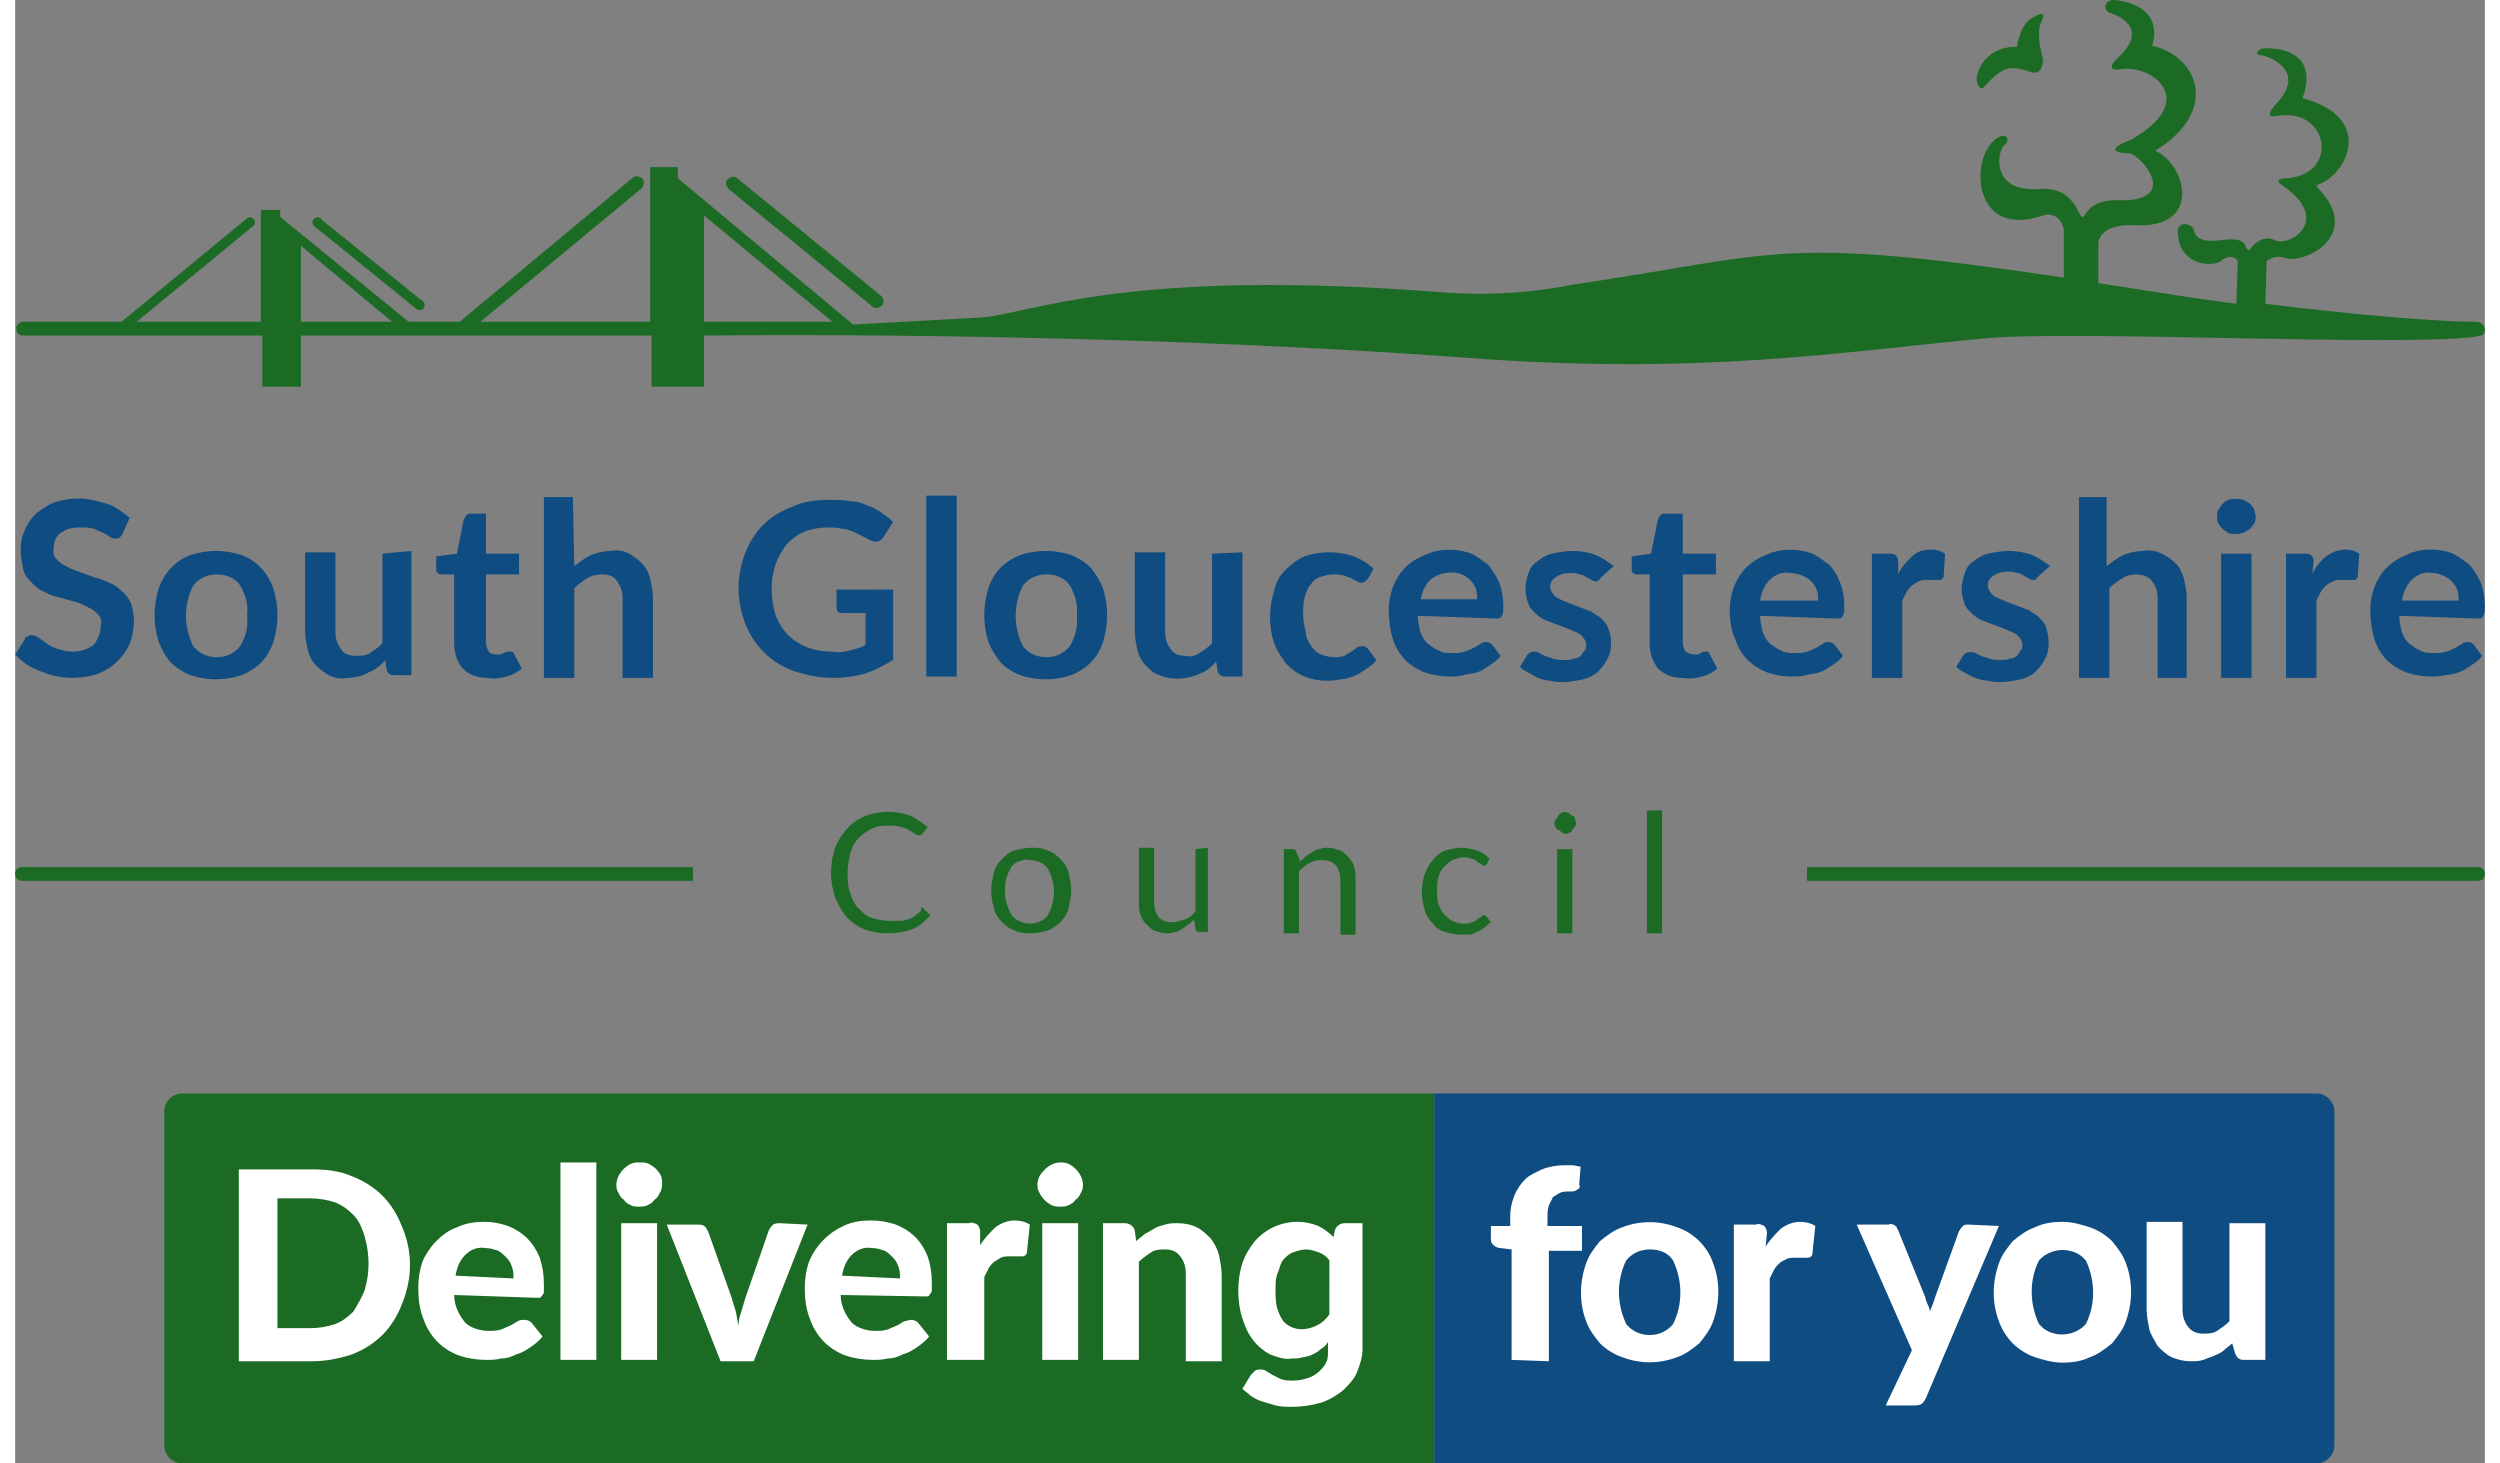<svg xmlns="http://www.w3.org/2000/svg" xmlns:xlink="http://www.w3.org/1999/xlink" version="1.1" height="120" width="205" id="Layer_1" x="0px" y="0px" viewBox="331.5 244.692 178.9 106.008" style="enable-background:new 0 0 841.9 595.3;" xml:space="preserve" preserveAspectRatio="xMidYMid meet">
<rect x="331.5" y="244.692" width="178.9" height="106.008" fill="#808080" stroke="none"/>
<style type="text/css">
	.st0{fill:#1C6B24;}
	.st1{fill:#FFFFFF;}
	.st2{fill:#0F4C81;}
</style>
<g>
	<path class="st0" d="M343.6,323.9c-0.7,0-1.3,0.6-1.3,1.3c0,0,0,0,0,0v24.2c0,0.7,0.6,1.3,1.3,1.3c0,0,0,0,0,0h90.7v-26.8H343.6z"/>
	<path class="st1" d="M427.8,333.3c-0.3,0-0.6,0.2-0.7,0.5l-0.1,0.5c-0.3-0.3-0.7-0.6-1.1-0.8c-0.5-0.2-1-0.3-1.5-0.3   c-1.2,0-2.3,0.5-3.1,1.4c-0.4,0.5-0.7,1-0.9,1.6c-0.2,0.6-0.3,1.3-0.3,2c0,0.7,0.1,1.4,0.3,2c0.2,0.6,0.4,1.1,0.8,1.6   c0.3,0.4,0.8,0.8,1.2,1c0.5,0.2,1.1,0.4,1.6,0.3c0.3,0,0.5,0,0.8-0.1c0.2,0,0.5-0.1,0.7-0.2c0.2-0.1,0.4-0.2,0.6-0.4   c0.2-0.1,0.4-0.3,0.5-0.5v0.6c0,0.3,0,0.6-0.1,0.8c-0.1,0.3-0.3,0.5-0.5,0.7c-0.2,0.2-0.5,0.4-0.8,0.5c-0.3,0.1-0.7,0.2-1.1,0.2   c-0.3,0-0.6,0-0.9-0.1c-0.2-0.1-0.4-0.2-0.6-0.3l-0.5-0.3c-0.1-0.1-0.3-0.1-0.4-0.1c-0.1,0-0.3,0-0.4,0.1c-0.1,0.1-0.2,0.2-0.3,0.3   l-0.6,1c0.2,0.2,0.4,0.3,0.6,0.5c0.3,0.2,0.5,0.3,0.8,0.4c0.3,0.1,0.7,0.2,1,0.3c0.4,0.1,0.8,0.1,1.2,0.1c0.7,0,1.4-0.1,2.1-0.3   c0.6-0.2,1.1-0.5,1.6-0.9c0.4-0.4,0.8-0.8,1-1.3c0.2-0.5,0.4-1.1,0.4-1.7v-9.1L427.8,333.3z M426.7,339.9c-0.2,0.3-0.5,0.6-0.9,0.8   c-0.6,0.3-1.3,0.4-1.9,0.1c-0.2-0.1-0.5-0.3-0.6-0.5c-0.2-0.3-0.3-0.6-0.4-0.9c-0.1-0.4-0.1-0.9-0.1-1.3c0-0.5,0-0.9,0.2-1.3   c0.1-0.3,0.2-0.7,0.4-0.9c0.2-0.2,0.4-0.4,0.7-0.5c0.3-0.1,0.6-0.2,0.9-0.2c0.3,0,0.6,0.1,0.9,0.2c0.3,0.1,0.6,0.3,0.8,0.6   L426.7,339.9L426.7,339.9z M412.6,333.8c-0.1-0.3-0.4-0.5-0.7-0.5h-1.6v9.9h2.6v-7.1c0.3-0.3,0.6-0.5,0.9-0.7   c0.3-0.2,0.7-0.2,1-0.2c0.4,0,0.8,0.1,1.1,0.5c0.3,0.4,0.4,0.8,0.4,1.3v6.3h2.6v-6.2c0-0.5-0.1-1-0.2-1.5c-0.1-0.4-0.3-0.8-0.6-1.2   c-0.3-0.3-0.6-0.6-1-0.8c-0.4-0.2-0.9-0.3-1.4-0.3c-0.3,0-0.6,0-0.9,0.1c-0.3,0.1-0.5,0.1-0.8,0.3c-0.2,0.1-0.5,0.3-0.7,0.4   c-0.2,0.2-0.4,0.3-0.6,0.5L412.6,333.8L412.6,333.8z M408.7,329.9c-0.2-0.4-0.5-0.7-0.9-0.9c-0.2-0.1-0.4-0.1-0.6-0.1   c-0.4,0-0.8,0.2-1.1,0.5c-0.1,0.1-0.3,0.3-0.4,0.5c-0.2,0.4-0.2,0.9,0,1.2c0.2,0.4,0.5,0.7,0.9,0.9c0.2,0.1,0.4,0.1,0.6,0.1   c0.2,0,0.4,0,0.6-0.1c0.2-0.1,0.4-0.2,0.5-0.4c0.2-0.1,0.3-0.3,0.4-0.5C408.9,330.8,408.9,330.3,408.7,329.9 M405.9,343.2h2.6v-9.9   h-2.6V343.2z M401.4,333.9c0-0.2-0.1-0.4-0.2-0.5c-0.2-0.1-0.4-0.2-0.6-0.1h-1.6v9.9h2.7v-6c0.1-0.2,0.2-0.4,0.3-0.6   c0.1-0.2,0.2-0.3,0.4-0.5c0.2-0.1,0.3-0.2,0.5-0.3c0.2-0.1,0.4-0.1,0.6-0.1c0.2,0,0.4,0,0.5,0h0.4c0.1,0,0.2,0,0.3-0.1   c0.1-0.1,0.1-0.2,0.1-0.3l0.2-1.9c-0.3-0.2-0.7-0.3-1.1-0.3c-0.5,0-1,0.2-1.4,0.5c-0.4,0.4-0.8,0.8-1.1,1.3L401.4,333.9   L401.4,333.9z M397.3,338.6c0.1,0,0.2,0,0.3,0c0.1,0,0.1-0.1,0.2-0.2c0.1-0.1,0.1-0.2,0.1-0.3c0-0.2,0-0.3,0-0.5   c0-0.7-0.1-1.3-0.3-1.9c-0.2-0.5-0.5-1-0.9-1.4c-0.4-0.4-0.9-0.7-1.4-0.9c-0.6-0.2-1.2-0.3-1.8-0.3c-0.7,0-1.4,0.1-2,0.4   c-1.1,0.5-2,1.4-2.5,2.6c-0.2,0.6-0.3,1.2-0.3,1.9c0,0.8,0.1,1.6,0.4,2.3c0.2,0.6,0.6,1.2,1,1.6c0.4,0.4,1,0.8,1.6,1   c0.6,0.2,1.3,0.3,1.9,0.3c0.4,0,0.7,0,1.1-0.1c0.4,0,0.7-0.1,1.1-0.3c0.4-0.1,0.7-0.3,1-0.5c0.3-0.2,0.7-0.5,0.9-0.8l-0.8-1   c-0.1-0.1-0.3-0.2-0.5-0.2c-0.2,0-0.3,0.1-0.5,0.1l-0.5,0.3c-0.2,0.1-0.5,0.2-0.7,0.3c-0.3,0.1-0.6,0.1-0.9,0.1   c-0.6,0-1.3-0.2-1.7-0.6c-0.5-0.6-0.8-1.3-0.8-2L397.3,338.6z M391.4,337.1c0.1-0.6,0.3-1.1,0.7-1.5c0.4-0.4,0.9-0.6,1.5-0.5   c0.3,0,0.6,0.1,0.9,0.2c0.2,0.1,0.4,0.3,0.6,0.5c0.2,0.2,0.3,0.4,0.4,0.7c0.1,0.3,0.1,0.5,0.1,0.8L391.4,337.1z M386.9,333.3   c-0.2,0-0.3,0-0.5,0.1c-0.1,0.1-0.2,0.2-0.3,0.4l-1.7,4.9c-0.1,0.3-0.2,0.7-0.3,1s-0.2,0.6-0.2,1c-0.1-0.3-0.1-0.6-0.2-1   s-0.2-0.6-0.3-1l-1.7-4.8c-0.1-0.1-0.1-0.3-0.3-0.4c-0.1-0.1-0.3-0.1-0.5-0.1h-2.2l3.9,9.9h2.4l3.9-9.9L386.9,333.3z M378.3,329.9   c-0.2-0.4-0.5-0.7-0.9-0.9c-0.2-0.1-0.4-0.1-0.7-0.1c-0.2,0-0.4,0-0.6,0.1c-0.4,0.2-0.7,0.5-0.9,0.9c-0.2,0.4-0.2,0.9,0,1.2   c0.1,0.2,0.2,0.4,0.4,0.5c0.1,0.2,0.3,0.3,0.5,0.4c0.2,0.1,0.4,0.1,0.6,0.1c0.2,0,0.4,0,0.6-0.1c0.2-0.1,0.4-0.2,0.5-0.4   c0.2-0.1,0.3-0.3,0.4-0.5C378.4,330.8,378.4,330.3,378.3,329.9 M375.4,343.2h2.6v-9.9h-2.6V343.2z M371,343.2h2.6v-14.3H371   L371,343.2L371,343.2z M369.2,338.7c0.1,0,0.2,0,0.3,0c0.1,0,0.1-0.1,0.2-0.2c0.1-0.1,0.1-0.2,0.1-0.3c0-0.2,0-0.3,0-0.5   c0-0.7-0.1-1.3-0.3-1.9c-0.2-0.5-0.5-1-0.9-1.4c-0.4-0.4-0.9-0.7-1.4-0.9c-0.6-0.2-1.1-0.3-1.7-0.3c-0.7,0-1.4,0.1-2,0.4   c-0.6,0.2-1.1,0.6-1.5,1c-0.4,0.4-0.8,1-1,1.5c-0.2,0.6-0.3,1.2-0.3,1.9c0,0.8,0.1,1.6,0.4,2.3c0.2,0.6,0.6,1.2,1,1.6   c0.4,0.4,1,0.8,1.6,1c0.6,0.2,1.3,0.3,1.9,0.3c0.4,0,0.7,0,1.1-0.1c0.4,0,0.7-0.1,1.1-0.3c0.4-0.1,0.7-0.3,1-0.5   c0.3-0.2,0.7-0.5,0.9-0.8l-0.8-1c-0.1-0.1-0.3-0.2-0.5-0.2c-0.2,0-0.3,0-0.5,0.1l-0.5,0.3c-0.2,0.1-0.5,0.2-0.7,0.3   c-0.3,0.1-0.6,0.1-0.9,0.1c-0.6,0-1.3-0.2-1.7-0.6c-0.5-0.6-0.8-1.3-0.8-2L369.2,338.7z M363.4,337.1c0.1-0.6,0.3-1.1,0.7-1.5   c0.4-0.4,0.9-0.6,1.5-0.5c0.3,0,0.6,0.1,0.9,0.2c0.2,0.1,0.4,0.3,0.6,0.5c0.2,0.2,0.3,0.4,0.4,0.7c0.1,0.3,0.1,0.5,0.1,0.8   L363.4,337.1z M356.8,338.2c-0.2,0.5-0.5,1-0.8,1.5c-0.4,0.4-0.8,0.7-1.3,0.9c-0.6,0.2-1.2,0.3-1.8,0.3h-2.4v-9.4h2.4   c0.6,0,1.2,0.1,1.8,0.3c0.5,0.2,0.9,0.5,1.3,0.9c0.4,0.4,0.6,0.9,0.8,1.5C357.2,335.6,357.2,336.9,356.8,338.2 M359.5,333.5   c-0.3-0.8-0.8-1.6-1.4-2.2c-0.6-0.6-1.4-1.1-2.2-1.4c-0.9-0.4-1.9-0.5-2.9-0.5h-5.3v13.9h5.3c1,0,2-0.2,2.9-0.5   c0.8-0.3,1.6-0.8,2.2-1.4c0.6-0.6,1.1-1.4,1.4-2.2C360.3,337.3,360.3,335.3,359.5,333.5"/>
	<path class="st2" d="M434.3,323.9v26.8h63.9c0.7,0,1.3-0.6,1.3-1.3c0,0,0,0,0,0v-24.2c0-0.7-0.6-1.3-1.3-1.3c0,0,0,0,0,0   L434.3,323.9z"/>
	<path class="st1" d="M491.9,333.3v7.1c-0.3,0.3-0.6,0.5-0.9,0.7c-0.3,0.2-0.7,0.2-1,0.2c-0.4,0-0.8-0.1-1.1-0.5   c-0.3-0.4-0.4-0.8-0.4-1.3v-6.3h-2.6v6.3c0,0.5,0.1,1,0.2,1.5c0.1,0.4,0.4,0.8,0.6,1.2c0.3,0.3,0.6,0.6,1,0.8   c0.5,0.2,0.9,0.3,1.4,0.3c0.3,0,0.6,0,0.9-0.1c0.3-0.1,0.5-0.2,0.8-0.3c0.2-0.1,0.5-0.2,0.7-0.4c0.2-0.2,0.4-0.3,0.6-0.5l0.2,0.7   c0.1,0.3,0.3,0.5,0.6,0.5h1.6v-9.9H491.9z M478.1,340.6c-0.7-1.5-0.7-3.2,0-4.6c0.8-0.9,2.2-1,3.1-0.3c0.1,0.1,0.2,0.2,0.3,0.3   c0.7,1.5,0.7,3.2,0,4.6c-0.8,0.9-2.2,1-3.1,0.3C478.2,340.7,478.2,340.7,478.1,340.6 M477.8,333.6c-0.6,0.2-1.1,0.6-1.6,1   c-0.4,0.5-0.8,1-1,1.6c-0.5,1.4-0.5,2.9,0,4.2c0.2,0.6,0.6,1.2,1,1.6c0.4,0.4,1,0.8,1.6,1c0.6,0.2,1.3,0.4,2,0.4   c0.7,0,1.4-0.1,2-0.4c0.6-0.2,1.1-0.6,1.6-1c0.4-0.5,0.8-1,1-1.6c0.5-1.4,0.5-2.9,0-4.2c-0.2-0.6-0.6-1.1-1-1.6   c-0.4-0.4-1-0.8-1.6-1c-0.6-0.2-1.3-0.4-2-0.4C479.1,333.2,478.4,333.3,477.8,333.6 M473,333.4c-0.2,0-0.3,0-0.4,0.1   c-0.1,0.1-0.2,0.2-0.3,0.4l-1.7,4.7c-0.1,0.4-0.3,0.8-0.4,1.1c0-0.2-0.1-0.4-0.2-0.6s-0.1-0.4-0.2-0.6l-1.9-4.7   c-0.1-0.1-0.1-0.3-0.2-0.3c-0.1-0.1-0.3-0.2-0.5-0.1h-2.3l4,9.1l-1.9,4h2c0.2,0,0.4,0,0.6-0.1c0.1-0.1,0.2-0.2,0.3-0.4l5.3-12.5   L473,333.4z M458.4,334c0-0.2-0.1-0.4-0.2-0.5c-0.2-0.1-0.4-0.2-0.6-0.1H456v9.9h2.6v-6c0.1-0.2,0.2-0.4,0.3-0.6   c0.1-0.2,0.2-0.3,0.4-0.5c0.1-0.1,0.3-0.2,0.5-0.3c0.2-0.1,0.4-0.1,0.6-0.1c0.2,0,0.4,0,0.5,0h0.4c0.1,0,0.2,0,0.3-0.1   c0.1-0.1,0.1-0.2,0.1-0.3l0.2-1.9c-0.3-0.2-0.7-0.3-1.1-0.3c-0.5,0-1,0.2-1.4,0.5c-0.4,0.4-0.8,0.8-1.1,1.3L458.4,334L458.4,334z    M448.2,340.6c-0.7-1.5-0.7-3.2,0-4.6c0.4-0.5,1-0.8,1.7-0.8c0.7,0,1.3,0.2,1.7,0.8c0.7,1.5,0.7,3.2,0,4.6c-0.4,0.5-1,0.8-1.7,0.8   C449.2,341.4,448.6,341.1,448.2,340.6 M447.9,333.6c-0.6,0.2-1.1,0.6-1.6,1c-0.4,0.5-0.8,1-1,1.6c-0.5,1.4-0.5,2.9,0,4.2   c0.2,0.6,0.6,1.1,1,1.6c0.4,0.4,1,0.8,1.6,1c1.3,0.5,2.7,0.5,4,0c0.6-0.2,1.1-0.6,1.6-1c0.4-0.5,0.8-1,1-1.6c0.5-1.4,0.5-2.9,0-4.2   c-0.4-1.2-1.4-2.2-2.6-2.6C450.6,333.1,449.2,333.1,447.9,333.6 M442.6,343.3v-8h2.4v-1.8h-2.5v-0.6c0-0.3,0-0.6,0.1-0.9   c0.1-0.2,0.2-0.4,0.3-0.6c0.2-0.1,0.3-0.2,0.5-0.3c0.2-0.1,0.5-0.1,0.7-0.1c0.2,0,0.4,0,0.5-0.1c0.2-0.1,0.3-0.2,0.2-0.4l0.1-1.3   c-0.2,0-0.4-0.1-0.6-0.1c-0.2,0-0.4,0-0.6,0c-0.5,0-1.1,0.1-1.6,0.3c-0.4,0.2-0.9,0.4-1.2,0.7c-0.3,0.3-0.6,0.7-0.8,1.2   c-0.2,0.5-0.3,1-0.3,1.5v0.7h-1.4v1c0,0.2,0.1,0.3,0.2,0.4c0.1,0.1,0.3,0.2,0.5,0.2l0.8,0.1v8L442.6,343.3z"/>
	<path class="st2" d="M339.8,282.2c-0.5-0.4-1-0.8-1.6-1c-0.7-0.2-1.4-0.4-2.1-0.4c-0.6,0-1.2,0.1-1.8,0.3c-0.5,0.2-0.9,0.5-1.3,0.8   c-0.3,0.3-0.6,0.7-0.8,1.2c-0.2,0.4-0.3,0.9-0.3,1.4c0,0.5,0.1,1,0.2,1.5c0.1,0.4,0.4,0.7,0.7,1c0.3,0.3,0.6,0.5,0.9,0.6   c0.3,0.2,0.7,0.3,1.1,0.4c0.4,0.1,0.7,0.2,1.1,0.3c0.3,0.1,0.6,0.2,0.9,0.4c0.3,0.1,0.5,0.3,0.7,0.5c0.2,0.2,0.3,0.5,0.2,0.8   c0,0.5-0.2,1-0.5,1.4c-0.4,0.3-1,0.5-1.5,0.5c-0.4,0-0.8-0.1-1.1-0.2c-0.3-0.1-0.6-0.2-0.8-0.4c-0.2-0.1-0.4-0.3-0.6-0.4   c-0.1-0.1-0.3-0.2-0.5-0.2c-0.1,0-0.2,0-0.3,0.1c-0.1,0-0.2,0.1-0.2,0.2l-0.7,1.1c0.3,0.3,0.5,0.5,0.8,0.7c0.3,0.2,0.7,0.4,1,0.5   c0.7,0.3,1.5,0.5,2.3,0.5c0.6,0,1.3-0.1,1.9-0.3c0.5-0.2,1-0.5,1.4-0.9c0.4-0.4,0.7-0.8,0.9-1.3c0.2-0.5,0.3-1.1,0.3-1.6   c0-0.5-0.1-0.9-0.2-1.3c-0.2-0.4-0.4-0.7-0.7-0.9c-0.3-0.3-0.6-0.5-0.9-0.6c-0.4-0.2-0.7-0.3-1.1-0.4l-1.1-0.4   c-0.3-0.1-0.6-0.2-0.9-0.4c-0.3-0.1-0.5-0.3-0.7-0.5c-0.2-0.2-0.3-0.5-0.2-0.8c0-0.2,0-0.4,0.1-0.6c0.1-0.2,0.2-0.4,0.4-0.5   c0.2-0.1,0.4-0.3,0.6-0.3c0.3-0.1,0.6-0.1,0.9-0.1c0.3,0,0.6,0,0.9,0.1c0.2,0.1,0.5,0.2,0.7,0.3l0.5,0.3c0.1,0.1,0.3,0.1,0.4,0.1   c0.1,0,0.2,0,0.3-0.1c0.1-0.1,0.2-0.2,0.2-0.3L339.8,282.2L339.8,282.2z M344.2,284.9c-1.1,0.4-1.9,1.3-2.3,2.4   c-0.4,1.3-0.4,2.6,0,3.9c0.2,0.5,0.5,1.1,0.9,1.5c0.4,0.4,0.9,0.7,1.4,0.9c1.2,0.4,2.5,0.4,3.7,0c0.5-0.2,1-0.5,1.4-0.9   c0.4-0.4,0.7-0.9,0.9-1.5c0.4-1.3,0.4-2.6,0-3.9c-0.4-1.1-1.2-2-2.3-2.4C346.7,284.5,345.4,284.5,344.2,284.9 M344.4,291.5   c-0.7-1.4-0.7-3,0-4.4c0.4-0.5,1-0.8,1.7-0.8c0.6,0,1.3,0.2,1.7,0.8c0.4,0.7,0.6,1.4,0.5,2.2c0.1,0.8-0.1,1.5-0.5,2.2   c-0.4,0.5-1,0.8-1.7,0.8C345.4,292.3,344.8,292,344.4,291.5 M358.1,284.8v6.5c-0.3,0.3-0.6,0.5-0.9,0.7c-0.3,0.2-0.7,0.2-1,0.2   c-0.4,0-0.9-0.1-1.1-0.5c-0.3-0.4-0.4-0.8-0.4-1.3v-5.7h-2.2v5.7c0,0.5,0.1,0.9,0.2,1.4c0.1,0.4,0.3,0.8,0.6,1.1   c0.3,0.3,0.6,0.5,0.9,0.7c0.4,0.2,0.9,0.3,1.3,0.2c0.5,0,1.1-0.1,1.6-0.4c0.5-0.2,0.9-0.5,1.2-0.9l0.1,0.7c0.1,0.3,0.3,0.4,0.5,0.4   h1.3v-9L358.1,284.8z M367.1,293.7c0.4-0.1,0.8-0.3,1.1-0.6l-0.6-1.1c0-0.1-0.1-0.1-0.1-0.1c-0.1,0-0.1,0-0.2,0c-0.1,0-0.1,0-0.2,0   l-0.2,0.1c-0.1,0-0.2,0.1-0.2,0.1c-0.1,0-0.2,0-0.3,0c-0.2,0-0.4,0-0.6-0.2c-0.1-0.2-0.2-0.4-0.2-0.7v-4.9h2.4v-1.5h-2.4v-2.9h-1.1   c-0.1,0-0.2,0-0.3,0.1c-0.1,0.1-0.1,0.2-0.2,0.3l-0.5,2.5L362,285v0.9c0,0.1,0,0.2,0.1,0.3c0.1,0.1,0.2,0.1,0.3,0.1h0.9v5   c0,0.7,0.2,1.3,0.6,1.8c0.5,0.5,1.1,0.7,1.8,0.7C366.2,293.9,366.7,293.8,367.1,293.7 M371.9,280.7h-2.1v13.1h2.2v-6.5   c0.3-0.3,0.6-0.5,0.9-0.7c0.3-0.2,0.7-0.3,1.1-0.3c0.4,0,0.9,0.1,1.1,0.5c0.3,0.4,0.4,0.8,0.4,1.3v5.7h2.2V288   c0-0.5-0.1-0.9-0.2-1.4c-0.1-0.4-0.3-0.8-0.6-1.1c-0.3-0.3-0.6-0.5-0.9-0.7c-0.4-0.2-0.9-0.3-1.3-0.2c-0.5,0-1,0.1-1.5,0.3   c-0.4,0.2-0.8,0.5-1.2,0.8L371.9,280.7L371.9,280.7z M391,287.4v1.3c0,0.1,0,0.2,0.1,0.3c0.1,0.1,0.2,0.1,0.4,0.1h1.6v2.3   c-0.3,0.2-0.7,0.3-1.1,0.4c-0.4,0.1-0.8,0.2-1.3,0.1c-0.6,0-1.2-0.1-1.8-0.3c-0.5-0.2-1-0.5-1.4-0.9c-0.4-0.4-0.7-0.9-0.9-1.4   c-0.2-0.6-0.3-1.3-0.3-2c0-0.6,0.1-1.2,0.3-1.8c0.2-0.5,0.5-1,0.8-1.4c0.4-0.4,0.8-0.7,1.3-0.9c0.5-0.2,1.1-0.3,1.7-0.3   c0.3,0,0.7,0,1,0.1c0.3,0,0.5,0.1,0.8,0.2c0.2,0.1,0.4,0.2,0.6,0.3l0.6,0.3c0.2,0.1,0.4,0.2,0.6,0.1c0.2,0,0.3-0.2,0.4-0.3l0.7-1.1   c-0.3-0.3-0.6-0.5-0.9-0.7c-0.3-0.2-0.6-0.4-1-0.5c-0.4-0.2-0.8-0.3-1.2-0.3c-0.5-0.1-1-0.1-1.5-0.1c-0.9,0-1.9,0.1-2.7,0.5   c-0.8,0.3-1.5,0.7-2.1,1.3c-0.6,0.6-1,1.3-1.3,2c-0.3,0.8-0.5,1.7-0.5,2.6c0,0.9,0.2,1.8,0.5,2.6c0.3,0.8,0.8,1.5,1.4,2.1   c0.6,0.6,1.3,1,2.1,1.3c0.9,0.3,1.9,0.5,2.8,0.5c0.8,0,1.6-0.1,2.3-0.3c0.7-0.2,1.4-0.6,2.1-1v-5.1L391,287.4z M397.5,293.7h2.2   v-13.1h-2.2V293.7L397.5,293.7z M404.3,284.9c-0.5,0.2-1,0.5-1.4,0.9c-0.4,0.4-0.7,0.9-0.9,1.5c-0.4,1.3-0.4,2.6,0,3.9   c0.2,0.5,0.5,1,0.9,1.5c0.4,0.4,0.9,0.7,1.4,0.9c1.2,0.4,2.5,0.4,3.7,0c0.5-0.2,1-0.5,1.4-0.9c0.4-0.4,0.7-0.9,0.9-1.5   c0.4-1.3,0.4-2.6,0-3.9c-0.2-0.5-0.5-1-0.9-1.5c-0.4-0.4-0.9-0.7-1.4-0.9C406.8,284.5,405.5,284.5,404.3,284.9 M404.5,291.5   c-0.7-1.4-0.7-3,0-4.4c0.4-0.5,1-0.8,1.7-0.8c0.6,0,1.3,0.2,1.7,0.8c0.4,0.7,0.6,1.4,0.5,2.2c0.1,0.8-0.1,1.5-0.5,2.2   c-0.4,0.5-1,0.8-1.7,0.8C405.5,292.3,404.9,292,404.5,291.5 M418.2,284.8v6.5c-0.3,0.3-0.6,0.5-0.9,0.7c-0.3,0.2-0.7,0.3-1,0.2   c-0.4,0-0.9-0.1-1.1-0.5c-0.3-0.4-0.4-0.8-0.4-1.3v-5.7h-2.2v5.7c0,0.5,0.1,0.9,0.2,1.4c0.1,0.4,0.3,0.8,0.6,1.1   c0.3,0.3,0.6,0.6,1,0.7c0.9,0.4,2,0.3,2.9-0.1c0.5-0.2,0.9-0.5,1.2-0.9l0.1,0.7c0.1,0.3,0.3,0.4,0.5,0.4h1.3v-9L418.2,284.8z    M429.9,285.9c-0.4-0.4-0.9-0.7-1.4-0.9c-1.2-0.4-2.5-0.4-3.6,0c-0.5,0.2-1,0.6-1.4,1c-0.4,0.4-0.7,0.9-0.8,1.5   c-0.4,1.2-0.4,2.6,0,3.8c0.2,0.5,0.5,1,0.9,1.5c0.4,0.4,0.8,0.7,1.3,0.9c0.5,0.2,1,0.3,1.6,0.3c0.3,0,0.6,0,1-0.1   c0.3,0,0.6-0.1,0.9-0.2c0.3-0.1,0.6-0.3,0.9-0.5c0.3-0.2,0.6-0.4,0.8-0.7l-0.6-0.8c-0.1-0.1-0.2-0.2-0.4-0.2c-0.1,0-0.3,0-0.4,0.1   l-0.4,0.3c-0.2,0.1-0.4,0.2-0.5,0.3c-0.3,0.1-0.6,0.1-0.8,0.1c-0.3,0-0.6-0.1-0.9-0.2c-0.3-0.1-0.5-0.3-0.7-0.6   c-0.2-0.3-0.4-0.6-0.4-1c-0.1-0.4-0.2-0.8-0.2-1.3c0-0.4,0-0.8,0.1-1.2c0.1-0.3,0.2-0.7,0.4-0.9c0.2-0.3,0.4-0.5,0.7-0.6   c0.3-0.1,0.7-0.2,1-0.2c0.3,0,0.5,0,0.8,0.1c0.2,0.1,0.4,0.1,0.5,0.2c0.1,0.1,0.3,0.1,0.4,0.2c0.1,0.1,0.2,0.1,0.3,0.1   c0.1,0,0.2,0,0.3-0.1c0.1-0.1,0.1-0.1,0.2-0.2L429.9,285.9L429.9,285.9z M433.3,288.2c0.1-0.6,0.3-1.1,0.7-1.5   c0.6-0.5,1.5-0.7,2.3-0.4c0.2,0.1,0.4,0.2,0.6,0.4c0.2,0.2,0.3,0.4,0.4,0.6c0.1,0.3,0.1,0.5,0.1,0.8H433.3z M438.8,289.5   c0.2,0,0.3,0,0.4-0.2c0.1-0.2,0.1-0.4,0.1-0.7c0-0.6-0.1-1.2-0.3-1.7c-0.2-0.5-0.5-0.9-0.8-1.3c-0.4-0.3-0.8-0.6-1.2-0.8   c-1.1-0.4-2.3-0.4-3.4,0.1c-0.5,0.2-1,0.5-1.4,0.9c-0.4,0.4-0.7,0.9-0.9,1.4c-0.2,0.6-0.3,1.1-0.3,1.7c0,0.7,0.1,1.4,0.3,2.1   c0.2,0.6,0.5,1.1,0.9,1.5c0.4,0.4,0.9,0.7,1.4,0.9c0.6,0.2,1.2,0.3,1.8,0.3c0.3,0,0.7,0,1-0.1c0.3-0.1,0.7-0.1,1-0.2   c0.3-0.1,0.6-0.3,0.9-0.5c0.3-0.2,0.6-0.4,0.8-0.7l-0.6-0.8c-0.1-0.1-0.2-0.2-0.4-0.2c-0.1,0-0.3,0-0.4,0.1l-0.5,0.3   c-0.2,0.1-0.4,0.2-0.7,0.3c-0.3,0.1-0.6,0.1-0.9,0.1c-0.3,0-0.7,0-1-0.2c-0.3-0.1-0.5-0.3-0.8-0.5c-0.2-0.2-0.4-0.5-0.5-0.8   c-0.1-0.4-0.2-0.8-0.2-1.2L438.8,289.5z M447.3,285.7c-0.4-0.3-0.8-0.6-1.3-0.8c-0.5-0.2-1.1-0.3-1.7-0.3c-0.5,0-1,0.1-1.5,0.2   c-0.4,0.1-0.7,0.3-1.1,0.6c-0.3,0.2-0.5,0.5-0.6,0.9c-0.1,0.3-0.2,0.7-0.2,1.1c0,0.3,0.1,0.7,0.2,1c0.1,0.3,0.3,0.5,0.5,0.7   c0.2,0.2,0.5,0.4,0.7,0.5c0.3,0.1,0.5,0.2,0.8,0.3l0.8,0.3c0.2,0.1,0.5,0.2,0.7,0.3c0.2,0.1,0.4,0.2,0.5,0.4   c0.1,0.1,0.2,0.3,0.2,0.5c0,0.1,0,0.3-0.1,0.4c-0.1,0.1-0.2,0.3-0.3,0.4c-0.1,0.1-0.3,0.2-0.5,0.2c-0.2,0.1-0.4,0.1-0.7,0.1   c-0.3,0-0.5,0-0.8-0.1c-0.2-0.1-0.4-0.1-0.6-0.2l-0.4-0.2c-0.1-0.1-0.2-0.1-0.4-0.1c-0.1,0-0.2,0-0.3,0.1c-0.1,0.1-0.2,0.1-0.2,0.2   l-0.5,0.8c0.2,0.2,0.4,0.3,0.6,0.4c0.2,0.1,0.5,0.3,0.7,0.4c0.3,0.1,0.6,0.2,0.9,0.2c0.3,0.1,0.6,0.1,0.9,0.1c0.5,0,1-0.1,1.5-0.2   c0.4-0.1,0.8-0.3,1.1-0.6c0.3-0.3,0.5-0.6,0.7-1c0.2-0.4,0.2-0.8,0.2-1.2c0-0.3-0.1-0.6-0.2-0.9c-0.1-0.3-0.3-0.5-0.5-0.7   c-0.2-0.2-0.5-0.3-0.7-0.5c-0.3-0.1-0.5-0.2-0.8-0.3c-0.3-0.1-0.5-0.2-0.8-0.3c-0.2-0.1-0.5-0.2-0.7-0.3c-0.2-0.1-0.4-0.2-0.5-0.4   c-0.1-0.1-0.2-0.3-0.2-0.5c0-0.3,0.1-0.5,0.4-0.7c0.3-0.2,0.6-0.3,1-0.3c0.2,0,0.5,0,0.7,0.1c0.2,0,0.4,0.1,0.5,0.2l0.4,0.2   c0.1,0.1,0.2,0.1,0.3,0.1c0.1,0,0.2,0,0.2-0.1c0.1,0,0.1-0.1,0.2-0.2L447.3,285.7L447.3,285.7z M453.7,293.7   c0.4-0.1,0.8-0.3,1.1-0.6l-0.6-1.1c0-0.1-0.1-0.1-0.1-0.1c0,0-0.1,0-0.1,0c-0.1,0-0.1,0-0.2,0l-0.2,0.1l-0.2,0.1   c-0.1,0-0.2,0-0.3,0c-0.2,0-0.4-0.1-0.6-0.2c-0.1-0.2-0.2-0.4-0.2-0.7v-4.9h2.4v-1.5h-2.4v-2.9H451c-0.1,0-0.2,0-0.3,0.1   c-0.1,0.1-0.1,0.2-0.2,0.3l-0.5,2.5l-1.4,0.2v0.9c0,0.1,0,0.3,0.1,0.3c0.1,0.1,0.2,0.1,0.3,0.1h0.9v5c0,0.7,0.2,1.3,0.6,1.8   c0.5,0.5,1.1,0.7,1.8,0.7C452.8,293.9,453.3,293.8,453.7,293.7 M457.9,288.2c0.1-0.6,0.3-1.1,0.7-1.5c0.4-0.4,0.9-0.6,1.5-0.5   c0.3,0,0.6,0.1,0.9,0.2c0.2,0.1,0.4,0.2,0.6,0.4c0.2,0.2,0.3,0.4,0.4,0.6c0.1,0.3,0.1,0.5,0.1,0.8H457.9z M463.5,289.5   c0.2,0,0.3,0,0.4-0.2c0.1-0.2,0.1-0.4,0.1-0.7c0-0.6-0.1-1.2-0.3-1.7c-0.2-0.5-0.4-0.9-0.8-1.3c-0.4-0.3-0.8-0.6-1.2-0.8   c-1.1-0.4-2.3-0.4-3.4,0.1c-0.5,0.2-1,0.5-1.4,0.9c-0.4,0.4-0.7,0.9-0.9,1.4c-0.2,0.6-0.3,1.1-0.3,1.7c0,0.7,0.1,1.4,0.4,2.1   c0.2,0.6,0.5,1.1,0.9,1.5c0.4,0.4,0.9,0.7,1.4,0.9c0.6,0.2,1.2,0.3,1.8,0.3c0.3,0,0.7,0,1-0.1c0.3-0.1,0.7-0.1,1-0.2   c0.3-0.1,0.6-0.3,0.9-0.5c0.3-0.2,0.6-0.4,0.8-0.7l-0.6-0.8c-0.1-0.1-0.2-0.2-0.4-0.2c-0.1,0-0.3,0-0.4,0.1l-0.5,0.3   c-0.2,0.1-0.4,0.2-0.7,0.3c-0.3,0.1-0.6,0.1-0.9,0.1c-0.3,0-0.7,0-1-0.2c-0.3-0.1-0.5-0.3-0.8-0.5c-0.2-0.2-0.4-0.5-0.5-0.8   c-0.1-0.4-0.2-0.8-0.2-1.2L463.5,289.5z M467.9,285.3c0-0.2-0.1-0.3-0.2-0.4c-0.1-0.1-0.3-0.1-0.5-0.1H466v9h2.2v-5.6   c0.1-0.2,0.2-0.4,0.3-0.6c0.1-0.2,0.2-0.3,0.4-0.5c0.2-0.1,0.3-0.2,0.5-0.3c0.2-0.1,0.4-0.1,0.6-0.1c0.2,0,0.3,0,0.5,0h0.4   c0.1,0,0.2,0,0.2-0.1c0.1-0.1,0.1-0.1,0.1-0.2l0.1-1.6c-0.3-0.2-0.6-0.3-1-0.3c-0.5,0-1,0.1-1.4,0.5c-0.4,0.4-0.8,0.8-1,1.3   L467.9,285.3L467.9,285.3z M478.9,285.7c-0.4-0.3-0.8-0.6-1.3-0.8c-0.5-0.2-1.1-0.3-1.7-0.3c-0.5,0-1,0.1-1.5,0.2   c-0.4,0.1-0.7,0.3-1.1,0.6c-0.3,0.2-0.5,0.5-0.6,0.9c-0.1,0.3-0.2,0.7-0.2,1.1c0,0.3,0.1,0.7,0.2,1c0.1,0.3,0.3,0.5,0.5,0.7   c0.2,0.2,0.5,0.4,0.7,0.5c0.3,0.1,0.5,0.2,0.8,0.3l0.8,0.3c0.2,0.1,0.5,0.2,0.7,0.3c0.2,0.1,0.4,0.2,0.5,0.4   c0.1,0.1,0.2,0.3,0.2,0.5c0,0.1,0,0.3-0.1,0.4c-0.1,0.1-0.2,0.3-0.3,0.4c-0.1,0.1-0.3,0.2-0.5,0.2c-0.2,0.1-0.4,0.1-0.7,0.1   c-0.3,0-0.5,0-0.8-0.1c-0.2-0.1-0.4-0.1-0.6-0.2l-0.4-0.2c-0.2-0.1-0.5-0.1-0.7,0c-0.1,0.1-0.2,0.1-0.2,0.2l-0.5,0.8   c0.2,0.2,0.4,0.3,0.6,0.4c0.2,0.1,0.5,0.3,0.8,0.4c0.3,0.1,0.6,0.2,0.9,0.2c0.3,0.1,0.6,0.1,0.9,0.1c0.5,0,1-0.1,1.5-0.2   c0.4-0.1,0.8-0.3,1.1-0.6c0.3-0.3,0.5-0.6,0.7-1c0.2-0.4,0.2-0.8,0.2-1.2c0-0.3-0.1-0.7-0.2-1c-0.1-0.3-0.3-0.5-0.5-0.7   c-0.2-0.2-0.5-0.3-0.7-0.5c-0.3-0.1-0.5-0.2-0.8-0.3c-0.3-0.1-0.5-0.2-0.8-0.3c-0.2-0.1-0.5-0.2-0.7-0.3c-0.2-0.1-0.4-0.2-0.5-0.4   c-0.1-0.1-0.2-0.3-0.2-0.5c0-0.3,0.1-0.5,0.4-0.7c0.3-0.2,0.6-0.3,1-0.3c0.2,0,0.5,0,0.7,0.1c0.2,0,0.4,0.1,0.5,0.2l0.4,0.2   c0.1,0.1,0.2,0.1,0.3,0.1c0.1,0,0.2,0,0.2-0.1c0.1,0,0.1-0.1,0.2-0.2L478.9,285.7L478.9,285.7z M483.1,280.7H481v13.1h2.2v-6.5   c0.3-0.3,0.6-0.5,0.9-0.7c0.3-0.2,0.7-0.3,1-0.3c0.4,0,0.9,0.1,1.2,0.5c0.3,0.4,0.4,0.8,0.4,1.3v5.7h2.1V288c0-0.5-0.1-0.9-0.2-1.4   c-0.1-0.4-0.3-0.8-0.6-1.1c-0.3-0.3-0.6-0.5-1-0.7c-0.4-0.2-0.9-0.3-1.3-0.2c-0.5,0-1,0.1-1.5,0.3c-0.4,0.2-0.8,0.5-1.2,0.8v-5   L483.1,280.7z M491.3,293.8h2.2v-9h-2.2L491.3,293.8L491.3,293.8z M493.7,281.6c-0.1-0.2-0.2-0.3-0.3-0.4c-0.1-0.1-0.3-0.2-0.5-0.3   c-0.3-0.1-0.7-0.1-1.1,0c-0.2,0.1-0.3,0.2-0.4,0.3c-0.1,0.1-0.2,0.3-0.3,0.4c-0.1,0.2-0.1,0.4-0.1,0.5c0,0.2,0,0.4,0.1,0.5   c0.1,0.2,0.2,0.3,0.3,0.4c0.1,0.1,0.3,0.2,0.4,0.3c0.3,0.1,0.7,0.1,1.1,0c0.2-0.1,0.3-0.2,0.5-0.3c0.1-0.1,0.2-0.3,0.3-0.4   c0.1-0.2,0.1-0.3,0.1-0.5C493.8,281.9,493.7,281.7,493.7,281.6 M498,285.3c0-0.2-0.1-0.3-0.2-0.4c-0.1-0.1-0.3-0.1-0.5-0.1H496v9   h2.2v-5.6c0.1-0.2,0.2-0.4,0.3-0.6c0.1-0.2,0.2-0.3,0.4-0.5c0.1-0.1,0.3-0.2,0.5-0.3c0.2-0.1,0.4-0.1,0.6-0.1c0.2,0,0.3,0,0.5,0   h0.4c0.1,0,0.2,0,0.2-0.1c0.1-0.1,0.1-0.1,0.1-0.2l0.1-1.6c-0.3-0.2-0.6-0.3-1-0.3c-0.5,0-1,0.2-1.4,0.5c-0.4,0.3-0.8,0.8-1,1.3   L498,285.3L498,285.3z M504.4,288.2c0.1-0.6,0.3-1.1,0.7-1.5c0.4-0.4,0.9-0.6,1.5-0.5c0.3,0,0.6,0.1,0.8,0.2   c0.2,0.1,0.4,0.2,0.6,0.4c0.2,0.2,0.3,0.4,0.4,0.6c0.1,0.3,0.1,0.5,0.1,0.8H504.4z M509.9,289.5c0.2,0,0.3,0,0.4-0.2   c0.1-0.2,0.1-0.4,0.1-0.7c0-0.6-0.1-1.2-0.3-1.7c-0.2-0.5-0.5-0.9-0.8-1.3c-0.4-0.3-0.8-0.6-1.2-0.8c-0.5-0.2-1-0.3-1.6-0.3   c-0.6,0-1.2,0.1-1.8,0.4c-0.5,0.2-1,0.5-1.4,0.9c-0.4,0.4-0.7,0.9-0.9,1.4c-0.2,0.6-0.3,1.1-0.3,1.7c0,0.7,0.1,1.4,0.3,2.1   c0.2,0.6,0.5,1.1,0.9,1.5c0.4,0.4,0.9,0.7,1.4,0.9c0.6,0.2,1.2,0.3,1.8,0.3c0.3,0,0.7,0,1-0.1c0.3,0,0.7-0.1,1-0.2   c0.3-0.1,0.6-0.3,0.9-0.5c0.3-0.2,0.6-0.4,0.8-0.7l-0.6-0.8c-0.1-0.1-0.2-0.2-0.4-0.2c-0.1,0-0.3,0-0.4,0.1l-0.5,0.3   c-0.2,0.1-0.4,0.2-0.7,0.3c-0.3,0.1-0.6,0.1-0.9,0.1c-0.3,0-0.7,0-1-0.2c-0.3-0.1-0.5-0.3-0.8-0.5c-0.2-0.2-0.4-0.5-0.5-0.8   c-0.1-0.4-0.2-0.8-0.2-1.2L509.9,289.5z"/>
	<path class="st0" d="M397.1,310.7c-0.1,0.1-0.3,0.2-0.5,0.4c-0.2,0.1-0.3,0.2-0.5,0.2c-0.2,0.1-0.4,0.1-0.6,0.1c-0.2,0-0.5,0-0.7,0   c-0.4,0-0.8-0.1-1.2-0.2c-0.4-0.1-0.7-0.4-1-0.7c-0.3-0.3-0.5-0.7-0.6-1.1c-0.2-0.5-0.2-1-0.2-1.5c0-0.5,0.1-1,0.2-1.4   c0.1-0.4,0.3-0.8,0.6-1.1c0.3-0.3,0.6-0.5,1-0.7c0.4-0.2,0.8-0.2,1.2-0.2c0.3,0,0.6,0,0.9,0.1c0.4,0.1,0.7,0.3,1,0.5   c0.1,0.1,0.2,0.1,0.3,0.1c0,0,0.1,0,0.1,0c0,0,0.1-0.1,0.1-0.1l0.4-0.5c-0.4-0.3-0.8-0.6-1.2-0.8c-0.5-0.2-1.1-0.3-1.6-0.3   c-0.6,0-1.2,0.1-1.7,0.3c-0.5,0.2-1,0.5-1.3,0.9c-0.4,0.4-0.7,0.9-0.9,1.4c-0.2,0.6-0.3,1.2-0.3,1.8c0,0.6,0.1,1.2,0.3,1.8   c0.2,0.5,0.5,1,0.8,1.4c0.4,0.4,0.8,0.7,1.3,0.9c0.5,0.2,1.1,0.3,1.7,0.3c0.6,0,1.3-0.1,1.8-0.3c0.5-0.2,0.9-0.6,1.3-1l-0.5-0.5   c0,0-0.1-0.1-0.2-0.1C397.2,310.6,397.1,310.6,397.1,310.7 M403.9,306.3c-0.4,0.1-0.7,0.4-0.9,0.6c-0.3,0.3-0.5,0.6-0.6,1   c-0.1,0.4-0.2,0.9-0.2,1.3c0,0.4,0.1,0.9,0.2,1.3c0.1,0.4,0.3,0.7,0.6,1c0.3,0.3,0.6,0.5,0.9,0.6c0.4,0.2,0.8,0.2,1.2,0.2   c0.4,0,0.8-0.1,1.2-0.2c0.3-0.1,0.7-0.4,0.9-0.6c0.3-0.3,0.5-0.6,0.6-1c0.1-0.4,0.2-0.9,0.2-1.3c0-0.4-0.1-0.9-0.2-1.3   c-0.1-0.4-0.3-0.7-0.6-1c-0.3-0.3-0.6-0.5-0.9-0.6c-0.4-0.2-0.8-0.2-1.2-0.2C404.7,306.1,404.3,306.2,403.9,306.3 M403.7,311   c-0.3-0.5-0.5-1.1-0.5-1.7c0-0.3,0-0.7,0.1-1c0.1-0.3,0.2-0.5,0.3-0.7c0.1-0.2,0.3-0.4,0.6-0.5c0.3-0.1,0.5-0.2,0.8-0.1   c0.5,0,1,0.2,1.3,0.6c0.6,1.1,0.6,2.3,0,3.4c-0.3,0.4-0.8,0.6-1.3,0.6C404.6,311.6,404,311.4,403.7,311 M417,306.2v4.5   c-0.2,0.3-0.5,0.5-0.8,0.6c-0.3,0.1-0.6,0.2-0.9,0.2c-0.4,0-0.7-0.1-1-0.4c-0.2-0.3-0.3-0.7-0.3-1.1v-3.9h-1.1v3.9   c0,0.3,0,0.6,0.1,0.9c0.1,0.3,0.2,0.5,0.4,0.7c0.2,0.2,0.4,0.4,0.6,0.5c0.3,0.1,0.6,0.2,0.9,0.2c0.4,0,0.8-0.1,1.1-0.3   c0.3-0.2,0.6-0.4,0.9-0.7l0.1,0.7c0,0.1,0.1,0.2,0.3,0.2h0.6v-6.1L417,306.2z M424.3,306.4c0-0.1-0.1-0.2-0.3-0.2h-0.6v6.1h1.1   v-4.5c0.2-0.2,0.5-0.5,0.8-0.6c0.3-0.2,0.6-0.2,0.9-0.2c0.4,0,0.7,0.1,1,0.4c0.2,0.3,0.3,0.7,0.3,1.1v3.9h1.1v-3.9   c0-0.3,0-0.7-0.1-1c-0.1-0.3-0.2-0.5-0.4-0.7c-0.2-0.2-0.4-0.4-0.6-0.5c-0.3-0.1-0.6-0.2-0.9-0.2c-0.2,0-0.4,0-0.6,0.1   c-0.2,0-0.4,0.1-0.5,0.2c-0.2,0.1-0.3,0.2-0.5,0.3c-0.1,0.1-0.3,0.3-0.4,0.4L424.3,306.4L424.3,306.4z M438.3,306.9   c-0.3-0.3-0.6-0.5-0.9-0.6c-0.4-0.1-0.7-0.2-1.1-0.2c-0.4,0-0.8,0.1-1.2,0.2c-0.3,0.1-0.7,0.4-0.9,0.7c-0.3,0.3-0.4,0.6-0.6,1   c-0.1,0.4-0.2,0.8-0.2,1.3c0,0.5,0.1,0.9,0.2,1.3c0.1,0.4,0.3,0.7,0.6,1c0.2,0.3,0.5,0.5,0.9,0.6c0.3,0.1,0.7,0.2,1.1,0.2   c0.2,0,0.4,0,0.6,0c0.2,0,0.4-0.1,0.6-0.2c0.2-0.1,0.4-0.2,0.5-0.3c0.2-0.1,0.3-0.3,0.5-0.4l-0.3-0.4c-0.1-0.1-0.1-0.1-0.2-0.1   c-0.1,0-0.2,0-0.2,0.1c-0.1,0.1-0.2,0.1-0.3,0.2c-0.1,0.1-0.3,0.2-0.4,0.2c-0.2,0.1-0.4,0.1-0.6,0.1c-0.3,0-0.5-0.1-0.8-0.2   c-0.2-0.1-0.4-0.3-0.6-0.5c-0.2-0.2-0.3-0.5-0.4-0.7c-0.1-0.3-0.1-0.7-0.1-1c0-0.3,0-0.7,0.1-1c0.1-0.3,0.2-0.5,0.4-0.7   c0.2-0.2,0.4-0.4,0.6-0.5c0.3-0.1,0.5-0.2,0.8-0.2c0.2,0,0.4,0,0.6,0.1c0.1,0,0.3,0.1,0.4,0.2l0.3,0.2c0.1,0,0.1,0.1,0.2,0.1   c0,0,0.1,0,0.1,0c0,0,0.1-0.1,0.1-0.1L438.3,306.9L438.3,306.9z M443.2,312.3h1.1v-6.1h-1.1V312.3z M444.5,304   c0-0.1-0.1-0.2-0.2-0.2c-0.1-0.1-0.2-0.1-0.2-0.2c-0.1,0-0.2-0.1-0.3-0.1c-0.1,0-0.2,0-0.3,0.1c-0.1,0-0.2,0.1-0.2,0.2   c-0.1,0.1-0.1,0.2-0.2,0.2c0,0.1-0.1,0.2-0.1,0.3c0,0.1,0,0.2,0.1,0.3c0,0.1,0.1,0.2,0.2,0.2c0.1,0.1,0.2,0.1,0.2,0.2   c0.1,0,0.2,0.1,0.3,0.1c0.1,0,0.2,0,0.3-0.1c0.1,0,0.2-0.1,0.2-0.2c0.1-0.1,0.1-0.2,0.2-0.2c0-0.1,0.1-0.2,0.1-0.3   C444.5,304.2,444.5,304,444.5,304 M449.7,312.3h1.1v-8.9h-1.1V312.3z"/>
	<path class="st0" d="M380.6,308.5h-48.6c-0.3,0-0.5-0.2-0.5-0.5l0,0c0-0.3,0.2-0.5,0.5-0.5c0,0,0,0,0,0h48.6V308.5L380.6,308.5z"/>
	<path class="st0" d="M461.3,308.5h48.6c0.3,0,0.5-0.2,0.5-0.5c0,0,0,0,0,0c0-0.3-0.2-0.5-0.5-0.5c0,0,0,0,0,0h-48.6V308.5   L461.3,308.5z"/>
	<path class="st0" d="M474.2,250.9c1.3-1.4,1.8-1.5,3.3-1c0.2,0.1,0.8,0.2,0.9-0.8c0-0.3-0.6-1.9-0.1-2.9c0.5-1-0.7-0.2-0.7-0.2   s-0.8,0.3-1.1,2.1c-1.4-0.1-2.6,0.8-2.9,2.1C473.5,250.8,473.9,251.4,474.2,250.9"/>
	<path class="st0" d="M393.6,266.9c0.2,0.2,0.5,0.1,0.7-0.1s0.1-0.5-0.1-0.7l0,0l-10.4-8.5c-0.2-0.2-0.5-0.1-0.7,0.1c0,0,0,0,0,0   c-0.2,0.2-0.1,0.5,0.1,0.7L393.6,266.9z"/>
	<path class="st0" d="M360.6,267.1c0.2,0.1,0.4,0.1,0.5-0.1s0.1-0.4-0.1-0.5l0,0l-7.3-5.9c-0.1-0.2-0.4-0.2-0.5-0.1   c-0.2,0.1-0.2,0.4-0.1,0.5c0,0,0.1,0.1,0.1,0.1L360.6,267.1z"/>
	<path class="st0" d="M387.3,268c-3.6,0-5.7,0-5.9,0v-7.7l9.3,7.7L387.3,268 M352.2,268v-5.5l6.6,5.5H352.2z M509.9,268   c0,0-3.9,0.1-15.4-1.3l0.1-3.1c0.4-0.3,0.9-0.4,1.4-0.2c1.4,0.4,5.6-1.7,2.3-5.1l-0.1-0.2c2-0.5,4.5-4.8-1-6.3   c1.4-4-2.9-3.6-2.9-3.6c-0.3,0.1-0.7,0.4-0.1,0.5c0.4,0,3.5,1.1,1,3.6c-0.6,0.7-0.4,0.9,0.1,0.8c3.8-0.7,4.6,4.2,0.8,4.5   c-0.4,0-1,0.1-0.4,0.5c3.7,2.5,0.6,4.5-0.5,4c-0.8-0.4-1.4,0.2-1.6,0.4s-0.3,0.5-0.5,0.1c-0.2-0.7-1.1-0.6-1.9-0.5   c-1.6,0.2-1.8-0.4-1.9-0.8s-1.4-0.8-1.1,0.6c0.1,1.2,1.2,2,2.4,1.9c0.3,0,0.6-0.1,0.8-0.3c0.8-0.5,1.1,0.1,1.1,0.1l-0.1,3.1   c-1.5-0.2-3-0.4-4.2-0.6l-5.8-0.9v-2.9c0,0,0-1.4,2.6-1.3c4.9,0.3,3.8-4.2,1.7-5.3c-0.3-0.1,0-0.2,0-0.2c4.4-2.8,3-6.7-0.4-7.5   c0,0,1.1-2.8-2.6-3.3c-1-0.1-0.9,0.8-0.5,0.9c0.6,0.2,2.9,1.1,0.7,3.2c-1,0.9-0.4,1,0.2,0.9c2.3-0.3,5.6,2.3,0.7,5.1   c0,0-2.5,0.9-0.2,1c0.8,0,3.9,3.5-0.7,3.4c-2.9-0.1-2.3,2-2.9,0.9c-0.8-1.7-1.9-1.8-3.3-1.7c-3.1,0-2.6-2.8-2.1-3.2   s0.1-1.1-0.8-0.3c-1.7,1.6-1.4,7.1,3.6,5.4c0.6-0.2,1.2,0.1,1.4,0.7c0,0.1,0.1,0.2,0.1,0.3c0,0.8,0,2.8,0,3.5   c-20.7-3.1-20.6-1.7-35.5,0.5c-3,0.6-6,0.8-9.1,0.6c-23.6-1.9-30.3,1.6-34,1.8l-9.1,0.5l-12.7-10.6v-0.8h-2V268h-12.3l11.6-9.6   c0.2-0.1,0.3-0.5,0.2-0.7c-0.1-0.2-0.5-0.3-0.7-0.2c0,0-0.1,0.1-0.1,0.1L363.7,268H360l-9.3-7.6v-0.5h-1.4v8.1h-9l8.4-6.9   c0.2-0.1,0.2-0.4,0.1-0.5c-0.1-0.2-0.4-0.2-0.5-0.1l-9.1,7.5h-7.2c-0.3,0.1-0.5,0.3-0.4,0.6c0,0.2,0.2,0.4,0.4,0.4h17.4v3.7h2.8   V269h25.4v3.7h3.8V269c0,0,27.9-0.4,55.1,1.6c17,1.3,27.1-0.4,37.7-1.4c6.6-0.6,29.6,0.6,35.4-0.1c0.2,0,0.3-0.1,0.5-0.1   c0.1,0,0.2-0.1,0.2-0.1c0.1-0.1,0.1-0.2,0.1-0.3l0,0C510.4,268.3,510.2,268.1,509.9,268C509.9,268,509.9,268,509.9,268"/>
</g>
</svg>